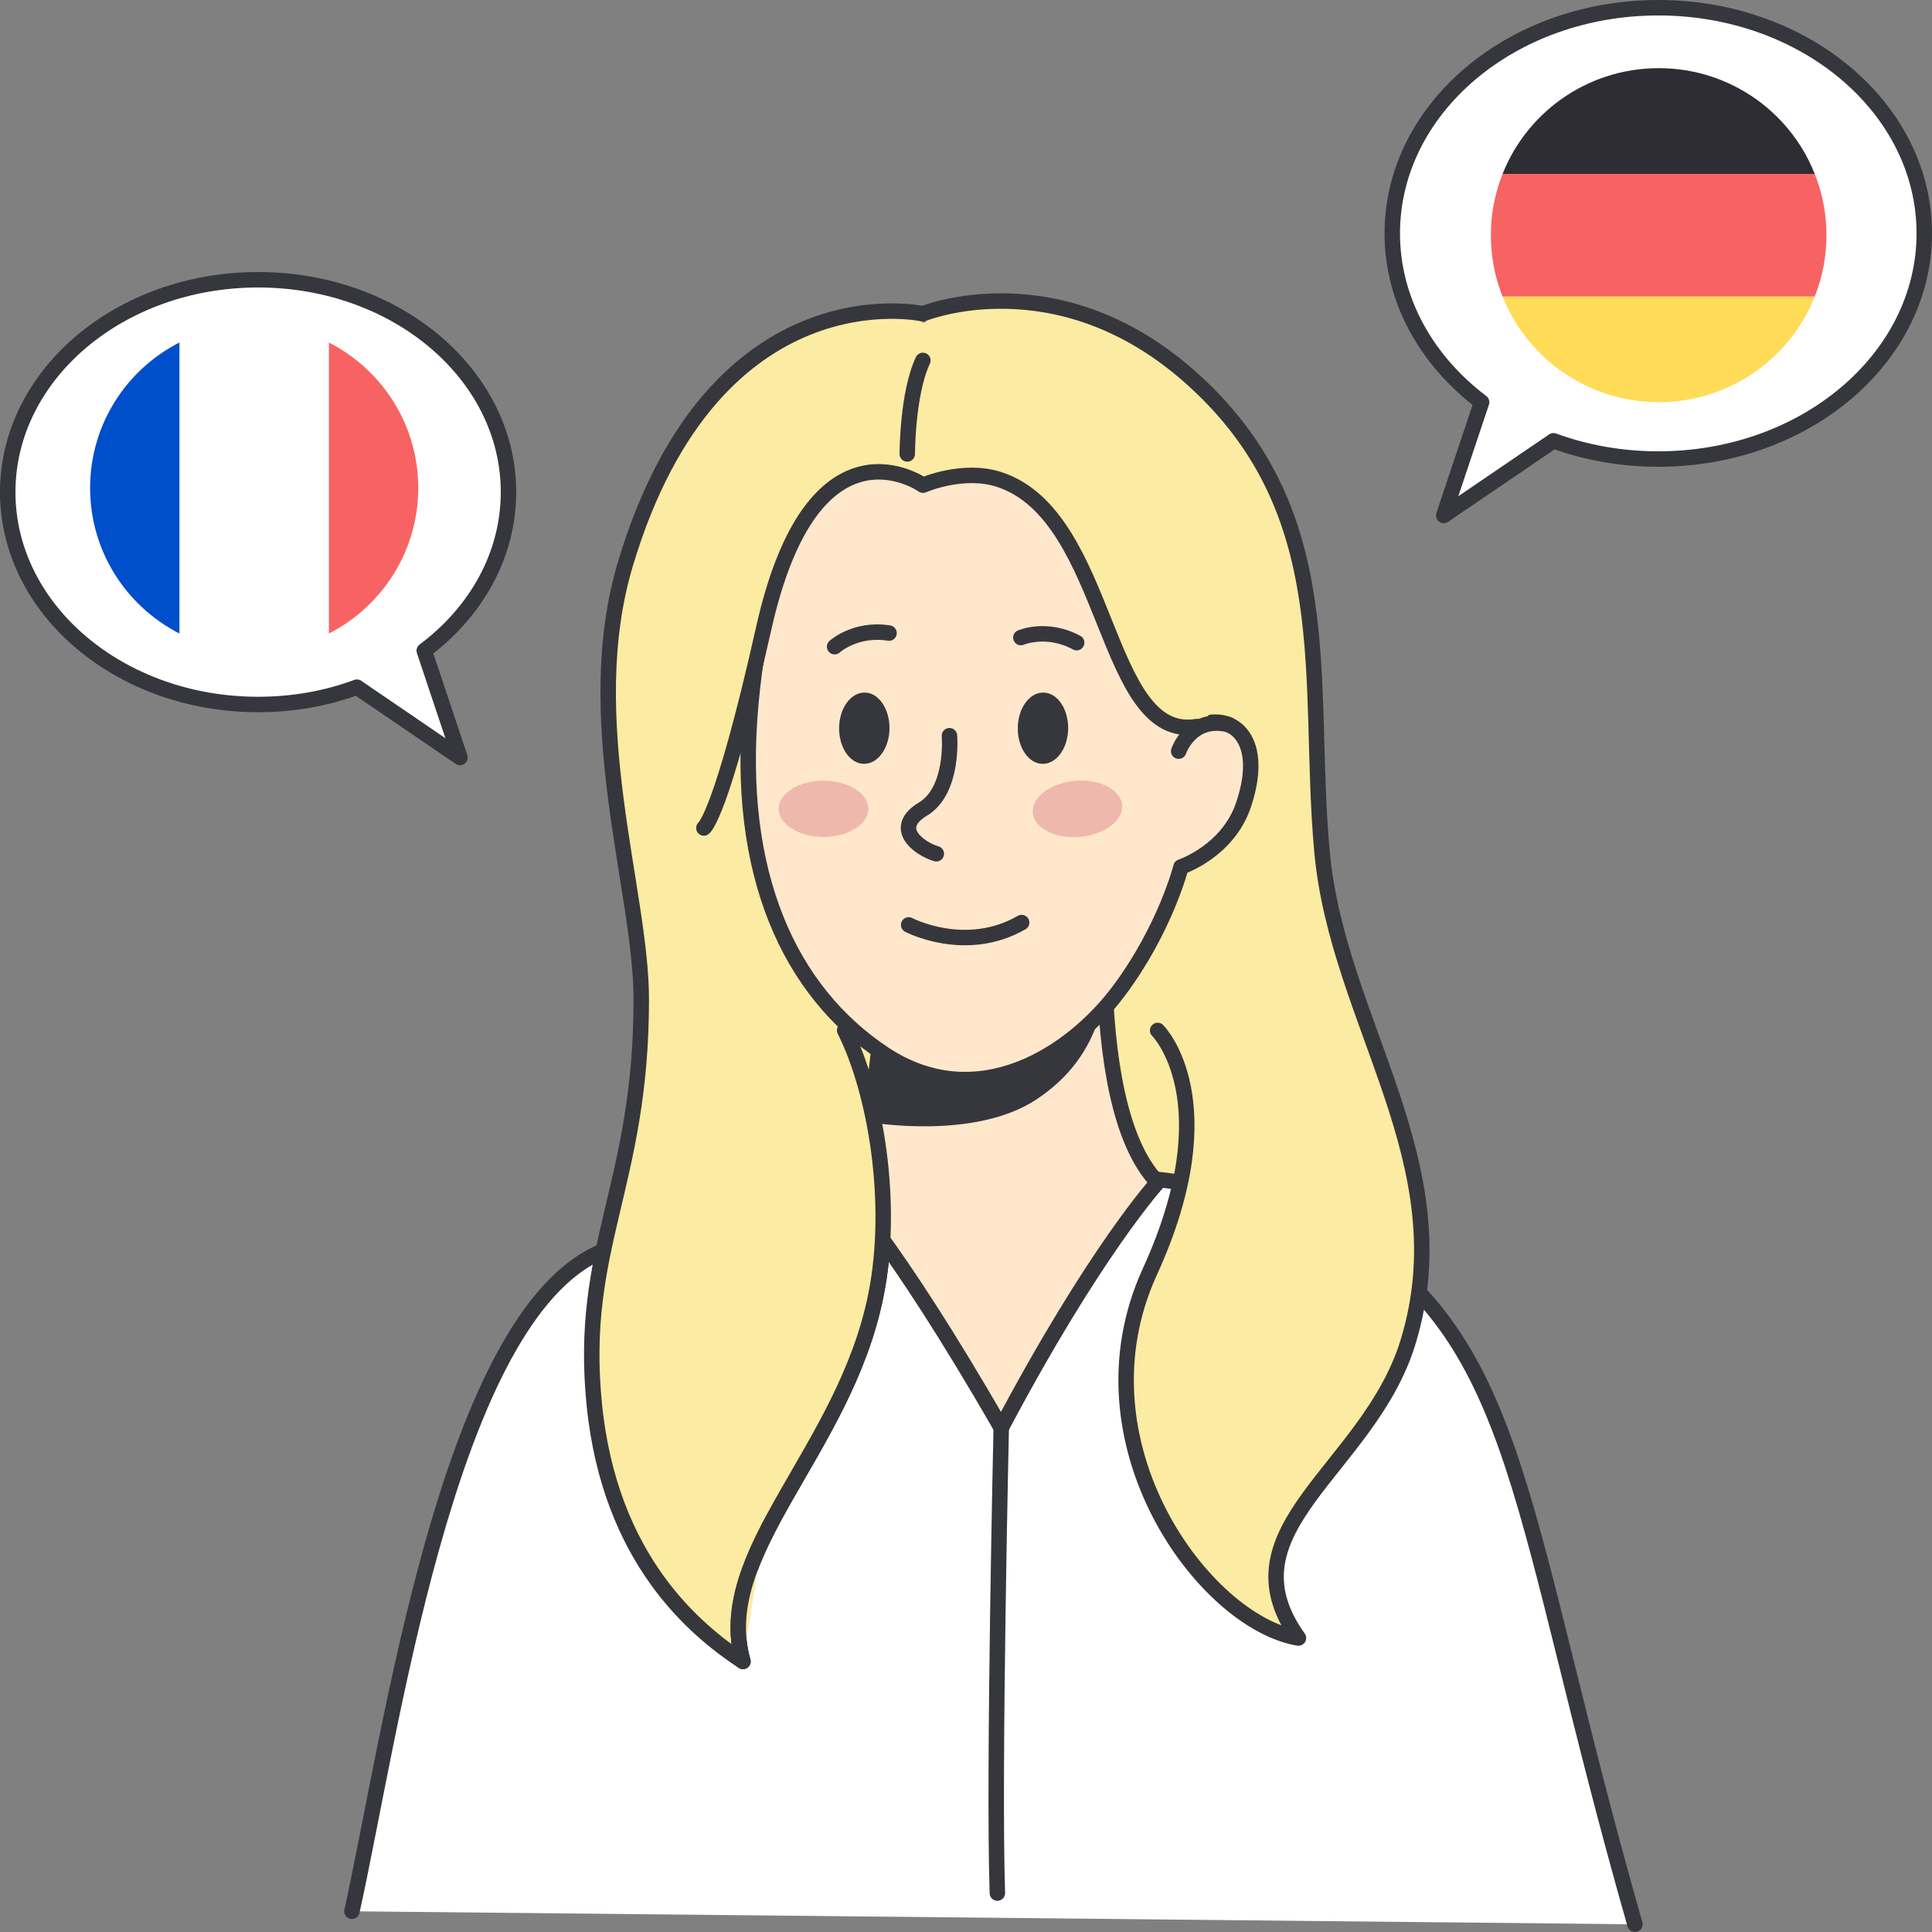 <svg width="125" height="125" viewBox="0 0 125 125" fill="none" xmlns="http://www.w3.org/2000/svg">
<rect x="0" y="0" width="125" height="125" fill="#808080" stroke="none"/>
<g clip-path="url(#clip0_18739_55053)">
<path d="M74.9 80.78C78.816 80.78 81.99 76.043 81.99 70.2C81.99 64.357 78.816 59.62 74.9 59.62C70.984 59.62 67.81 64.357 67.81 70.2C67.81 76.043 70.984 80.78 74.9 80.78Z" fill="#FCEBA2"/>
<path d="M22.77 123.66C25.26 112.44 28.86 86.139 38.41 81.219C50.85 74.809 77.7 73.93 87.05 79.769C98.59 86.99 98.18 97.909 105.78 124.5" fill="white"/>
<path d="M22.77 123.66C25.26 112.44 28.86 86.139 38.41 81.219C50.85 74.809 77.7 73.93 87.05 79.769C98.59 86.99 98.18 97.909 105.78 124.5" stroke="#36373C" stroke-linecap="round" stroke-linejoin="round"/>
<path d="M59.71 20.3C59.71 20.3 46.24 17.3 40.48 36.43C37.44 46.51 41.49 57.6 41.49 64.66C41.49 76.76 37.43 80.64 38.45 90.87C39.46 100.95 45.03 105.49 48.07 107.5C46.05 100.44 54.65 93.89 56.67 83.81C57.86 77.88 56.67 72.72 56.67 72.72" fill="#FCEBA2"/>
<path d="M59.71 20.3C59.71 20.3 46.24 17.3 40.48 36.43C37.44 46.51 41.49 57.6 41.49 64.66C41.49 76.76 37.43 80.64 38.45 90.87C39.46 100.95 45.03 105.49 48.07 107.5C46.05 100.44 54.65 93.89 56.67 83.81C57.86 77.88 56.67 72.72 56.67 72.72" stroke="#36373C" stroke-linecap="round" stroke-linejoin="round"/>
<path d="M74.9 76.5C69.81 71.21 71.86 53.57 71.86 53.57L56.68 57.98C56.68 57.98 58.39 71.21 54.15 76.5C54.15 76.5 57.69 80.03 64.78 92.38C70.85 80.91 74.9 76.5 74.9 76.5Z" fill="#FFE7CC" stroke="#36373C" stroke-linecap="round" stroke-linejoin="round"/>
<path d="M56.53 72.14C56.53 72.14 62.98 73.22 66.76 70.73C70.98 67.95 71.23 63.93 71.47 59.9L57.93 61.83L56.54 72.13L56.53 72.14Z" fill="#36373C" stroke="#36373C" stroke-linecap="round" stroke-linejoin="round"/>
<path d="M74.9 66.67C74.9 66.67 79.46 71.21 74.39 82.29C69.33 93.38 77.93 104.97 84.01 105.98C78.95 98.92 88.58 95.07 91.1 86.83C94.64 75.24 86.54 66.17 85.53 55.08C84.52 43.99 86.82 33.03 76.93 24.33C68.33 16.77 59.72 20.3 59.72 20.3" fill="#FCEBA2"/>
<path d="M74.9 66.67C74.9 66.67 79.46 71.21 74.39 82.29C69.33 93.38 77.93 104.97 84.01 105.98C78.95 98.92 88.58 95.07 91.1 86.83C94.64 75.24 86.54 66.17 85.53 55.08C84.52 43.99 86.82 33.03 76.93 24.33C68.33 16.77 59.72 20.3 59.72 20.3" stroke="#36373C" stroke-linecap="round" stroke-linejoin="round"/>
<path d="M60.73 27.36C53.64 27.36 49.6 34.42 48.58 45.5C47.56 56.58 51.11 64.15 57.18 68.18C63.25 72.21 69.33 68.18 72.36 64.15C75.39 60.12 76.41 56.09 76.41 56.09C76.41 56.09 79.45 55.08 80.46 52.06C81.98 47.52 79.45 46.01 77.42 47.02C78.43 37.95 72.86 27.36 60.72 27.36H60.73Z" fill="#FFE7CC" stroke="#36373C" stroke-linejoin="round"/>
<path d="M77.43 47.01C71.36 48.02 71.36 32.9 64.67 31.03C62.28 30.36 59.21 30.88 59.21 30.88C59.21 30.88 52.12 26.85 49.42 40.62C47 52.93 45.54 53.57 45.54 53.57C45.54 53.57 41.12 42.22 46.55 31.39C50.71 23.1 61.45 15.99 70.34 24.84C77.43 31.9 80.93 43.64 80.93 43.64" fill="#FCEBA2"/>
<path d="M77.43 47.01C71.36 48.02 71.86 33.4 64.67 31.03C62.31 30.25 59.72 31.39 59.72 31.39C59.72 31.39 52.63 26.35 49.42 40.62C46.67 52.86 45.54 53.57 45.54 53.57" stroke="#36373C" stroke-linecap="round" stroke-linejoin="round"/>
<path d="M27.45 42.1L29.76 49.01L23.09 44.46C21.13 45.19 18.97 45.58 16.7 45.58C7.75 45.58 0.5 39.43 0.5 31.84C0.5 24.25 7.75 18.1 16.7 18.1C25.65 18.1 32.9 24.25 32.9 31.84C32.9 35.93 30.79 39.6 27.45 42.1Z" fill="white" stroke="#36373C" stroke-linecap="round" stroke-linejoin="round"/>
<path d="M124.5 15.1C124.5 23.16 116.8 29.7 107.29 29.7C104.88 29.7 102.59 29.28 100.51 28.52L93.41 33.35L95.86 26.02C92.32 23.34 90.08 19.45 90.08 15.1C90.08 7.04 97.78 0.5 107.29 0.5C116.8 0.5 124.5 7.03 124.5 15.1Z" fill="white" stroke="#36373C" stroke-linecap="round" stroke-linejoin="round"/>
<path d="M58.79 59.84C58.79 59.84 62.47 61.78 66.1 59.69" stroke="#36373C" stroke-linecap="round" stroke-linejoin="round"/>
<path d="M66.05 41.25C66.05 41.25 67.73 40.53 69.66 41.58" stroke="#36373C" stroke-linecap="round" stroke-linejoin="round"/>
<path d="M54 41.84C54 41.84 55.35 40.61 57.52 40.96" stroke="#36373C" stroke-linecap="round" stroke-linejoin="round"/>
<path d="M67.46 49.42C66.56 49.42 65.84 48.38 65.85 47.1C65.86 45.83 66.6 44.8 67.5 44.81C68.4 44.81 69.12 45.85 69.11 47.13C69.1 48.4 68.36 49.43 67.46 49.42Z" fill="#36373C"/>
<path d="M55.9 49.42C55 49.42 54.28 48.38 54.29 47.1C54.3 45.83 55.04 44.8 55.94 44.81C56.84 44.81 57.56 45.85 57.55 47.13C57.54 48.4 56.8 49.43 55.9 49.42Z" fill="#36373C"/>
<path d="M61.43 47.6C61.43 47.6 61.73 51.14 59.71 52.35C57.69 53.57 59.42 54.89 60.58 55.24" stroke="#36373C" stroke-linecap="round" stroke-linejoin="round"/>
<path d="M76.26 48.6C76.26 48.6 77.05 46.27 79.52 46.89" stroke="#36373C" stroke-linecap="round" stroke-linejoin="round"/>
<path d="M58.7 29.37C58.7 29.37 58.7 25.46 59.71 23.32L58.7 29.37Z" fill="#FCEBA2"/>
<path d="M58.7 29.37C58.7 29.37 58.7 25.46 59.71 23.32" stroke="#36373C" stroke-linecap="round" stroke-linejoin="round"/>
<path d="M64.78 92.37C64.78 92.37 64.27 114.79 64.53 122.48L64.78 92.37Z" fill="#FFE7CC"/>
<path d="M64.78 92.37C64.78 92.37 64.27 114.79 64.53 122.48" stroke="#36373C" stroke-linecap="round" stroke-linejoin="round"/>
<path d="M48.07 107.49C46.05 100.43 54.65 93.88 56.67 83.8C57.86 77.87 56.67 70.7 54.65 66.66" fill="#FCEBA2"/>
<path d="M48.07 107.49C46.05 100.43 54.65 93.88 56.67 83.8C57.86 77.87 56.67 70.7 54.65 66.66" stroke="#36373C" stroke-linecap="round" stroke-linejoin="round"/>
<path d="M53.28 54.15C54.882 54.15 56.18 53.335 56.18 52.33C56.18 51.325 54.882 50.51 53.28 50.51C51.678 50.51 50.38 51.325 50.38 52.33C50.38 53.335 51.678 54.15 53.28 54.15Z" fill="#EFB8AC"/>
<path d="M69.869 54.148C71.465 54.009 72.688 53.084 72.6 52.083C72.513 51.082 71.149 50.383 69.554 50.521C67.958 50.66 66.735 51.584 66.822 52.586C66.909 53.587 68.273 54.286 69.869 54.148Z" fill="#EFB8AC"/>
<path d="M28.06 31.57C28.06 36.24 25.28 40.27 21.28 42.1C19.81 42.77 18.17 43.15 16.44 43.15C14.71 43.15 13.08 42.78 11.61 42.1C7.61 40.27 4.83 36.25 4.83 31.57C4.83 26.89 7.61 22.87 11.61 21.05C13.08 20.38 14.72 20 16.44 20C18.16 20 19.81 20.37 21.28 21.05C25.28 22.88 28.06 26.9 28.06 31.57Z" fill="white"/>
<path d="M11.61 21.04V42.09C7.61 40.26 4.83 36.24 4.83 31.56C4.83 26.88 7.61 22.86 11.61 21.04Z" fill="#004FCA"/>
<path d="M28.06 31.57C28.06 36.24 25.28 40.27 21.28 42.1V21.05C25.28 22.88 28.06 26.9 28.06 31.57Z" fill="#F76363"/>
<path d="M28.06 31.57C28.06 36.24 25.28 40.27 21.28 42.1C19.81 42.77 18.17 43.15 16.44 43.15C14.71 43.15 13.08 42.78 11.61 42.1C7.61 40.27 4.83 36.25 4.83 31.57C4.83 26.89 7.61 22.87 11.61 21.05C13.08 20.38 14.72 20 16.44 20C18.16 20 19.81 20.37 21.28 21.05C25.28 22.88 28.06 26.9 28.06 31.57Z" stroke="white" stroke-width="2" stroke-linecap="round" stroke-linejoin="round"/>
<path d="M118.48 11.25H96.15C97.78 6.68 102.17 3.41 107.32 3.41C112.47 3.41 116.85 6.68 118.48 11.25Z" fill="#2E2D34"/>
<path d="M119.17 15.22C119.17 16.61 118.93 17.95 118.48 19.19H96.15C95.7 17.95 95.46 16.61 95.46 15.22C95.46 13.83 95.7 12.49 96.15 11.25H118.48C118.93 12.49 119.17 13.83 119.17 15.22Z" fill="#F76363"/>
<path d="M118.48 19.19C116.84 23.76 112.46 27.02 107.32 27.02C102.18 27.02 97.79 23.75 96.15 19.19H118.48Z" fill="#FFDB57"/>
<path d="M119.17 15.22C119.17 16.61 118.93 17.95 118.48 19.19C116.84 23.76 112.46 27.02 107.32 27.02C102.18 27.02 97.79 23.75 96.15 19.19C95.7 17.95 95.46 16.61 95.46 15.22C95.46 13.83 95.7 12.49 96.15 11.25C97.78 6.68 102.17 3.41 107.32 3.41C112.47 3.41 116.85 6.68 118.48 11.25C118.93 12.49 119.17 13.83 119.17 15.22Z" stroke="white" stroke-width="2" stroke-linecap="round" stroke-linejoin="round"/>
</g>
<defs>
<clipPath id="clip0_18739_55053">
<rect width="125" height="125" fill="white"/>
</clipPath>
</defs>
</svg>
